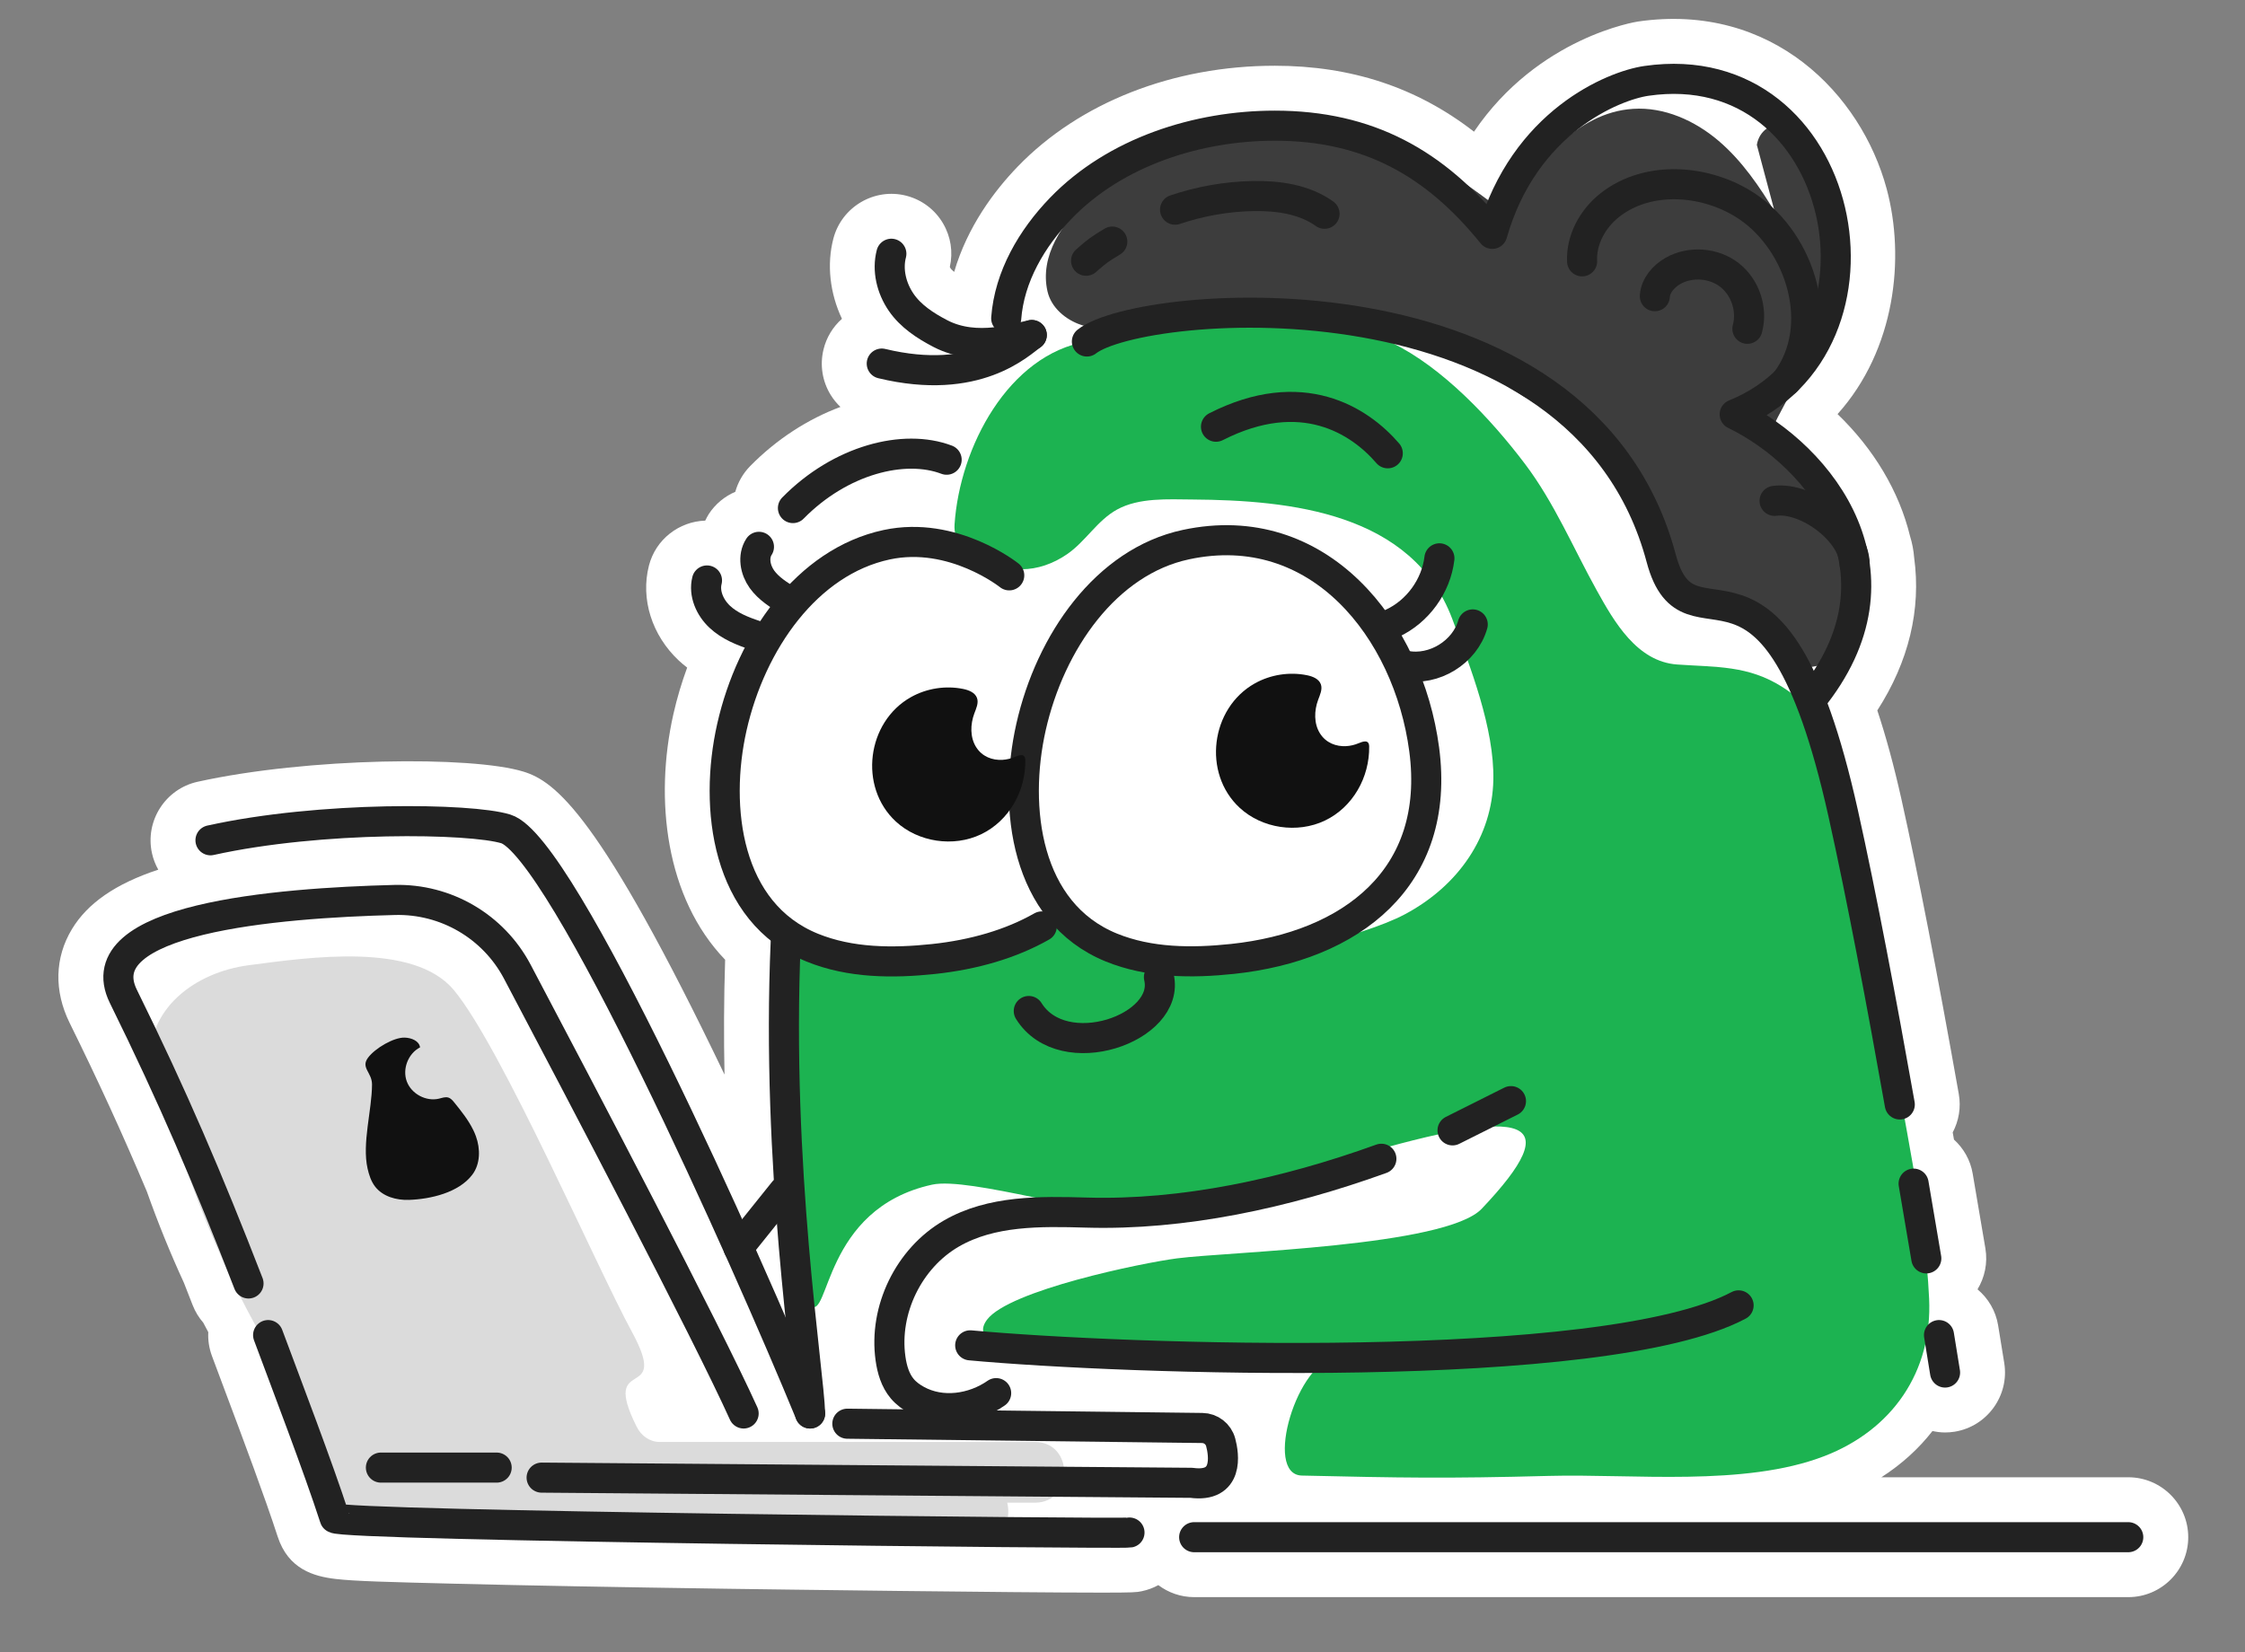 <?xml version="1.0" encoding="UTF-8"?><svg id="Layer_1" xmlns="http://www.w3.org/2000/svg" width="250" height="184" viewBox="0 0 250 184"><rect x="0" y="0" width="250" height="184" fill="#808080" stroke="none"/><defs><style>.cls-1{fill:none;stroke:#222;stroke-linecap:round;stroke-linejoin:round;stroke-width:3.35px;}.cls-2{fill:#3d3d3d;}.cls-2,.cls-3,.cls-4,.cls-5,.cls-6{stroke-width:0px;}.cls-3{fill:#111;}.cls-4{fill:#1cb351;}.cls-5{fill:#dbdbdb;}.cls-6{fill:#fff;}</style></defs><path class="cls-6" d="m237,164.537h-27.494c2.225-1.427,4.142-3.16,5.691-5.149.454.096.919.161,1.401.161.335,0,.678-.026,1.063-.085,3.632-.586,6.112-4.018,5.529-7.653l-.68-4.187c-.267-1.633-1.115-3.027-2.296-4.018.798-1.319,1.151-2.916.878-4.552-.438-2.604-.913-5.413-1.419-8.355-.259-1.506-1.019-2.808-2.081-3.772-.047-.266-.094-.533-.141-.799.672-1.269.947-2.76.677-4.28-2.423-13.646-4.565-24.664-6.369-32.751-.853-3.826-1.758-7.123-2.704-9.971,3.497-5.432,4.898-11.232,4.101-17.031-.061-.802-.216-1.603-.461-2.396-1.21-4.971-4.035-9.695-8.068-13.576,6.434-7.167,7.549-17.389,5.466-25.105-2.833-10.489-12.712-20.786-27.687-18.62-.129.019-11.099,1.704-18.264,12.27-6.354-4.93-13.665-7.342-22.183-7.345-11.305,0-21.741,4.095-28.631,11.234-2.572,2.666-5.588,6.657-7.073,11.728-.224-.178-.343-.309-.4-.392-.042-.061-.068-.115-.084-.156.377-1.659.113-3.371-.75-4.846-.9-1.538-2.346-2.633-4.083-3.088-3.556-.92-7.206,1.22-8.135,4.772-.757,2.893-.383,6.102.955,8.935-1.013.898-1.731,2.078-2.055,3.421-.418,1.733-.136,3.526.794,5.047.307.502.677.949,1.092,1.346-3.608,1.345-7.089,3.574-10.051,6.589-.814.829-1.365,1.818-1.658,2.865-1.171.502-2.212,1.341-2.958,2.487-.15.231-.262.481-.39.723-2.899.091-5.517,2.072-6.268,5.01-.951,3.714.326,7.769,3.336,10.584.3.28.608.534.921.775-.609,1.66-1.128,3.383-1.532,5.172-2.145,9.511-.867,20.484,5.76,27.368-.143,4.383-.154,8.669-.069,12.789-13.909-29.008-18.853-32.655-22.393-33.743-5.757-1.767-23.996-1.587-36.29,1.132-3.592.796-5.868,4.367-5.074,7.96.145.657.386,1.27.701,1.828-4.783,1.58-7.882,3.755-9.614,6.621-1.921,3.177-2.012,6.889-.255,10.452,3.173,6.434,5.862,12.288,8.599,18.779,1.241,3.496,2.618,6.89,4.128,10.168.319.813.641,1.637.969,2.481.282.729.688,1.385,1.184,1.959.182.354.373.701.558,1.052-.045.878.083,1.778.408,2.653.443,1.192.949,2.543,1.489,3.983,1.969,5.25,4.419,11.783,5.826,16.124,1.183,3.658,4.064,4.448,6.443,4.728,2.15.252,5.727.342,13.564.538,7.426.187,17.894.38,30.273.559,4.579.066,31.678.427,41.482.427,3.566,0,3.895-.036,4.454-.155.659-.136,1.283-.367,1.857-.681,1.115.836,2.494,1.338,3.992,1.338h104.021c3.681,0,6.675-2.994,6.675-6.675s-2.994-6.675-6.675-6.675Z"/><path class="cls-5" d="m115.249,160.607h-41.774c-1.116,0-2.074-.685-2.57-1.685-.003-.006-.006-.012-.009-.018-4.153-8.277,3.889-2.448-.538-10.582-3.985-7.323-14.467-31.573-19.801-38.028-4.458-5.395-16.123-3.67-22.849-2.789-5.951.78-11.522,4.831-11.021,11.414.094,1.233.721,2.103,1.55,2.635.177.78.412,1.565.624,2.357.472,1.766.96,3.529,1.543,5.262,2.846,8.45,6.598,16.576,11.387,24.091.955,1.499,2.092,3.513,3.407,5.513-.344.957-.189,2.029.758,2.931.251,3.509.539,6.208,5.059,7.264,2.833.662,5.94.175,8.806.111,4.145-.092,8.291-.13,12.437-.116,15.632.054,31.245.892,46.802,2.423,2.574.253,3.594-2.035,3.104-4.022h3.085c4.351,0,4.358-6.762,0-6.762Z"/><path class="cls-2" d="m204.597,57.98c-1.576-4.002-4.039-7.418-7.158-10.203.206-.802.734-1.668,1.458-3.051,4.631-8.842,5.636-18.946,3.263-28.594-.758-3.084-5.95-3.361-6.521,0l4.103,15.361c-.548,3.228-7.146,10.896-10.112,13.021-2.032,1.456-2.318,4.439,0,5.839.069.042.134.088.202.13.112.405.271.82.493,1.25,2.037,3.94,5.177,6.926,1.488,11.355-2.606,3.128,1.463,7.57,4.276,5.279,1.176,1.381,1.854,2.622,2.571,4.311.929,2.187,3.844,1.899,5.31.684,4.26-3.53,2.36-10.978.626-15.381Z"/><path class="cls-2" d="m199.864,27.87c-.582-1.416-1.331-2.789-2.101-4.07-1.787-2.968-3.761-5.885-6.401-8.129-2.64-2.244-6.039-3.77-9.496-3.549-6.361.407-10.846,6.238-14.171,11.675-3.652-2.842-7.481-5.456-11.458-7.823-1.826-1.087-3.892-2.159-5.976-1.745-1.739.345-3.199-.242-4.967-.11-1.551.116-3.003,1.208-4.537.946-1.998-.341-7.171-.419-9.053.332-5.361,2.141-16.793,9.278-15.061,17.033.407,1.821,2.02,3.194,3.794,3.773s3.694.486,5.547.257c6.735-.833,13.321-3.382,20.091-2.904,8.865.625,16.433,6.262,24.04,10.857,5.708,3.448,12.235,7.022,14.21,13.392.562,1.812.7,3.736,1.276,5.543.577,1.808,1.739,3.592,3.544,4.176,2.469.799,5.19-1.071,6.151-3.481.962-2.41.577-5.138-.063-7.653-.64-2.515-1.527-5.013-1.535-7.608-.006-1.997,4.162-4.604,5.193-6.313,1.528-2.534,2.101-2.401,3.18-5.155,1.02-2.602-1.121-6.797-2.209-9.444Z"/><path class="cls-4" d="m214.823,144.632c-.464-9.864-2.898-19.942-4.4-29.696-.76-4.937-1.521-9.873-2.281-14.81-.771-5.008-1.124-10.39-2.934-15.161-1.316-3.469-3.54-6.401-6.673-8.412-3.841-2.466-7.442-2.234-11.765-2.54-4.478-.317-7.014-4.752-8.958-8.255-2.617-4.715-4.717-9.749-7.985-14.076-3.834-5.075-9.227-10.776-14.789-13.477-5.585-2.712-11.381-2.203-17.531-3.358-4.81-.903-11.558,2.356-16.472,3.188-8.735,1.479-14.151,11.745-14.737,20.365-.132,1.94,1.145,3.003,2.624,3.208,2.926,2.461,6.765,2.293,9.927.105,2.05-1.418,3.343-3.747,5.539-4.956,2.454-1.351,5.682-1.139,8.396-1.121,10.951.075,24.466,1.462,28.927,13.272,2.045,5.414,4.7,12.235,4.585,17.953-.126,6.274-3.831,11.761-9.844,14.969-4.799,2.561-16.499,5.168-21.828,5.25-7.761.119-10.761,0-17.146-4.186-2.217-1.454-5.963.267-5.428,2.927-1.582-1.944-8.769,4.106-22.158-.185-2.948-.945-3.911,2.91-2.634,5.039.004.329.065.67.207,1.021,1.539,3.801.166,11.088,1.289,15.032,1.698,5.962-.588,16.851,1.458,18.662,2.181,1.93,1.352-10.761,13.585-13.442,4.153-.91,18.43,3.64,22.637,3.036,15.432-2.217,9.008.623,24.329-6.153-2.284,2.071-2.877.852,0,0,19.632-5.817,23.751-4.223,14.242,5.798-4.003,4.218-28.164,4.78-33.932,5.528-3.917.508-18.7,3.553-21.159,6.83-1.688,2.249,1.845,3.123,4.096,3.316,3.495.299,5.489.589,8.95.483.556.817,4.146-.869,5.358-.804,20.449,1.102,40.875.069,61.104-2.968-4.605,4.125-17.955,3.687-21.163,4.236-8.682,1.485-10.581-.212-19.367,0-4.349.105-8.275,13-3.917,13.099,11.039.251,16.111.342,27.528.038,9.289-.247,21.757,1.224,30.637-2.198,7.585-2.923,12.067-9.396,11.683-17.56Z"/><path class="cls-1" d="m215.924,148.702c.261,1.596.488,2.999.676,4.171"/><path class="cls-1" d="m213.097,131.833c.504,2.93.979,5.73,1.414,8.326"/><path class="cls-1" d="m121.035,38.035c5.983-4.758,55.146-8.927,63.955,24.152,3.201,12.021,12.529-6.292,20.255,28.362,2.061,9.247,4.318,21.233,6.312,32.466"/><path class="cls-1" d="m98.191,40.495c10.597,2.555,15.41-2.262,16.705-3.181"/><path class="cls-1" d="m90.212,157.433c-.108-4.574-3.82-27.491-2.709-52.679"/><path class="cls-1" d="m116.009,103.186c-3.421,1.948-7.558,3.15-12.056,3.628-4.544.483-9.276.456-13.507-1.268-9.578-3.902-10.963-15.609-8.946-24.551,2.145-9.508,8.378-18.425,17.24-20.323,7.398-1.584,13.648,3.411,13.648,3.411"/><path class="cls-1" d="m114.811,80.985c2.145-9.508,8.378-18.425,17.24-20.323,14.796-3.169,24.769,9.453,26.544,22.801,1.906,14.336-8.163,21.941-21.33,23.34-4.544.483-9.276.456-13.507-1.268-9.578-3.902-10.963-15.609-8.946-24.551Z"/><path class="cls-1" d="m29.857,148.702c2.082,5.606,5.566,14.688,7.409,20.378.283.872,87.614,1.8,88.512,1.614"/><path class="cls-1" d="m82.81,157.433c-4.128-9.135-18.077-35.717-25.204-49.21-2.663-5.042-7.951-8.13-13.651-7.985-13.205.335-34.493,2.069-30.215,10.745,5.521,11.197,9.419,20.331,13.934,31.969"/><line class="cls-1" x1="55.307" y1="163.461" x2="42.417" y2="163.461"/><path class="cls-1" d="m94.359,158.572l39.52.477c.963.012,1.801.661,2.053,1.59h0c.371,1.369.944,5.095-3.26,4.517l-72.358-.578"/><path class="cls-1" d="m153.828,129.063c-10.758,3.884-22.124,6.308-32.838,5.996-5.147-.15-10.602-.244-15.058,2.339-4.736,2.745-7.533,8.499-6.766,13.919.17,1.204.521,2.425,1.305,3.355.443.525,1.008.936,1.609,1.267,2.762,1.523,6.289,1.015,8.85-.773"/><path class="cls-1" d="m168.259,122.643l-6.506,3.258"/><path class="cls-1" d="m193.608,145.392c-15.012,7.948-68.653,6.018-85.567,4.451"/><line class="cls-1" x1="87.295" y1="132.669" x2="82.241" y2="138.969"/><path class="cls-1" d="m23.439,93.591c12.267-2.715,28.953-2.477,32.887-1.268,6.304,1.938,26.729,47.695,33.886,65.11"/><path class="cls-1" d="m87.817,66.928c-1.096-.67-2.222-1.368-2.971-2.412s-1.03-2.534-.33-3.611"/><path class="cls-1" d="m84.114,70.77c-1.426-.47-2.863-1.044-3.96-2.07s-1.797-2.594-1.425-4.048"/><path class="cls-1" d="m156.532,74.148c3.154.613,6.598-1.508,7.47-4.6"/><path class="cls-1" d="m155.038,69.424c2.826-1.308,4.885-4.145,5.253-7.237"/><path class="cls-3" d="m52.7,125.862c-.536-1.107-1.323-2.09-2.1-3.053-.187-.232-.391-.476-.676-.563-.336-.102-.691.039-1.032.121-1.443.347-3.076-.525-3.592-1.916s.156-3.117,1.477-3.794c-.094-.729-.969-1.065-1.703-1.088-1.235-.04-3.307,1.19-4.09,2.237-.844,1.127.447,1.635.444,2.983-.008,2.85-1.13,6.548-.497,9.358.162.719.395,1.441.847,2.024.857,1.105,2.363,1.521,3.761,1.473,2.385-.081,5.546-.796,7.063-2.814.896-1.192.904-2.87.396-4.271-.086-.239-.186-.471-.296-.698Z"/><path class="cls-3" d="m149.936,83.103c-1.146.071-2.28-.362-2.943-1.413-.692-1.098-.655-2.536-.204-3.753.208-.561.501-1.165.297-1.727-.219-.603-.912-.875-1.541-1.003-1.963-.398-4.064-.069-5.811.91-4.922,2.759-5.856,9.99-1.69,13.851,2.492,2.31,6.427,2.893,9.493,1.429,3.129-1.494,4.983-4.842,4.932-8.254-.012-.824-.705-.559-1.212-.349-.424.176-.874.281-1.322.309Z"/><path class="cls-3" d="m111.646,84.631c-1.146.071-2.28-.362-2.943-1.413-.692-1.098-.655-2.536-.204-3.753.208-.561.501-1.165.297-1.727-.219-.603-.912-.875-1.541-1.003-1.963-.398-4.064-.069-5.811.91-4.922,2.759-5.856,9.99-1.69,13.851,2.492,2.31,6.427,2.893,9.493,1.429,3.129-1.494,4.983-4.842,4.932-8.254-.012-.824-.705-.559-1.212-.349-.424.176-.874.281-1.322.309Z"/><path class="cls-1" d="m135.411,47.529c9.564-4.865,15.986-.695,19.129,2.959"/><path class="cls-1" d="m88.3,56.589c5.291-5.387,12.39-7.183,17.116-5.386"/><path class="cls-1" d="m114.564,112.605c3.814,6.13,15.838,1.927,14.493-3.771"/><path class="cls-1" d="m114.896,37.314c-1.438.259-6.109,1.96-10.179-.16-1.677-.873-3.309-1.937-4.375-3.499s-1.56-3.564-1.082-5.393"/><path class="cls-1" d="m112.05,35.455c.347-4.643,2.849-8.912,6.083-12.263,6.073-6.293,15.244-9.197,23.837-9.194,10.393.003,17.834,4.161,24.205,12.048,3.561-12.469,13.487-16.507,17.174-17.039,22.372-3.232,28.965,29.412,9.825,37.145,9.683,4.707,19.924,17.788,8.471,31.847"/><path class="cls-1" d="m130.853,23.355c2.79-.94,5.719-1.462,8.663-1.518,2.789-.053,5.715.348,7.983,1.972"/><path class="cls-1" d="m120.945,29.043c1.273-1.119,1.467-1.259,2.918-2.134"/><path class="cls-1" d="m176.181,29.108c-.118-2.426,1.2-4.787,3.113-6.284,4.336-3.395,10.892-2.793,15.316.197,5.963,4.031,8.854,13.366,4.283,19.448"/><path class="cls-1" d="m197.614,55.786c3.643-.487,8.917,3.517,8.917,7.073"/><path class="cls-1" d="m194.586,36.621c.59-2.149-.228-4.616-1.986-5.987s-4.35-1.563-6.291-.467c-1.052.594-1.943,1.62-2.029,2.824"/><line class="cls-1" x1="132.98" y1="171.212" x2="237" y2="171.212"/></svg>